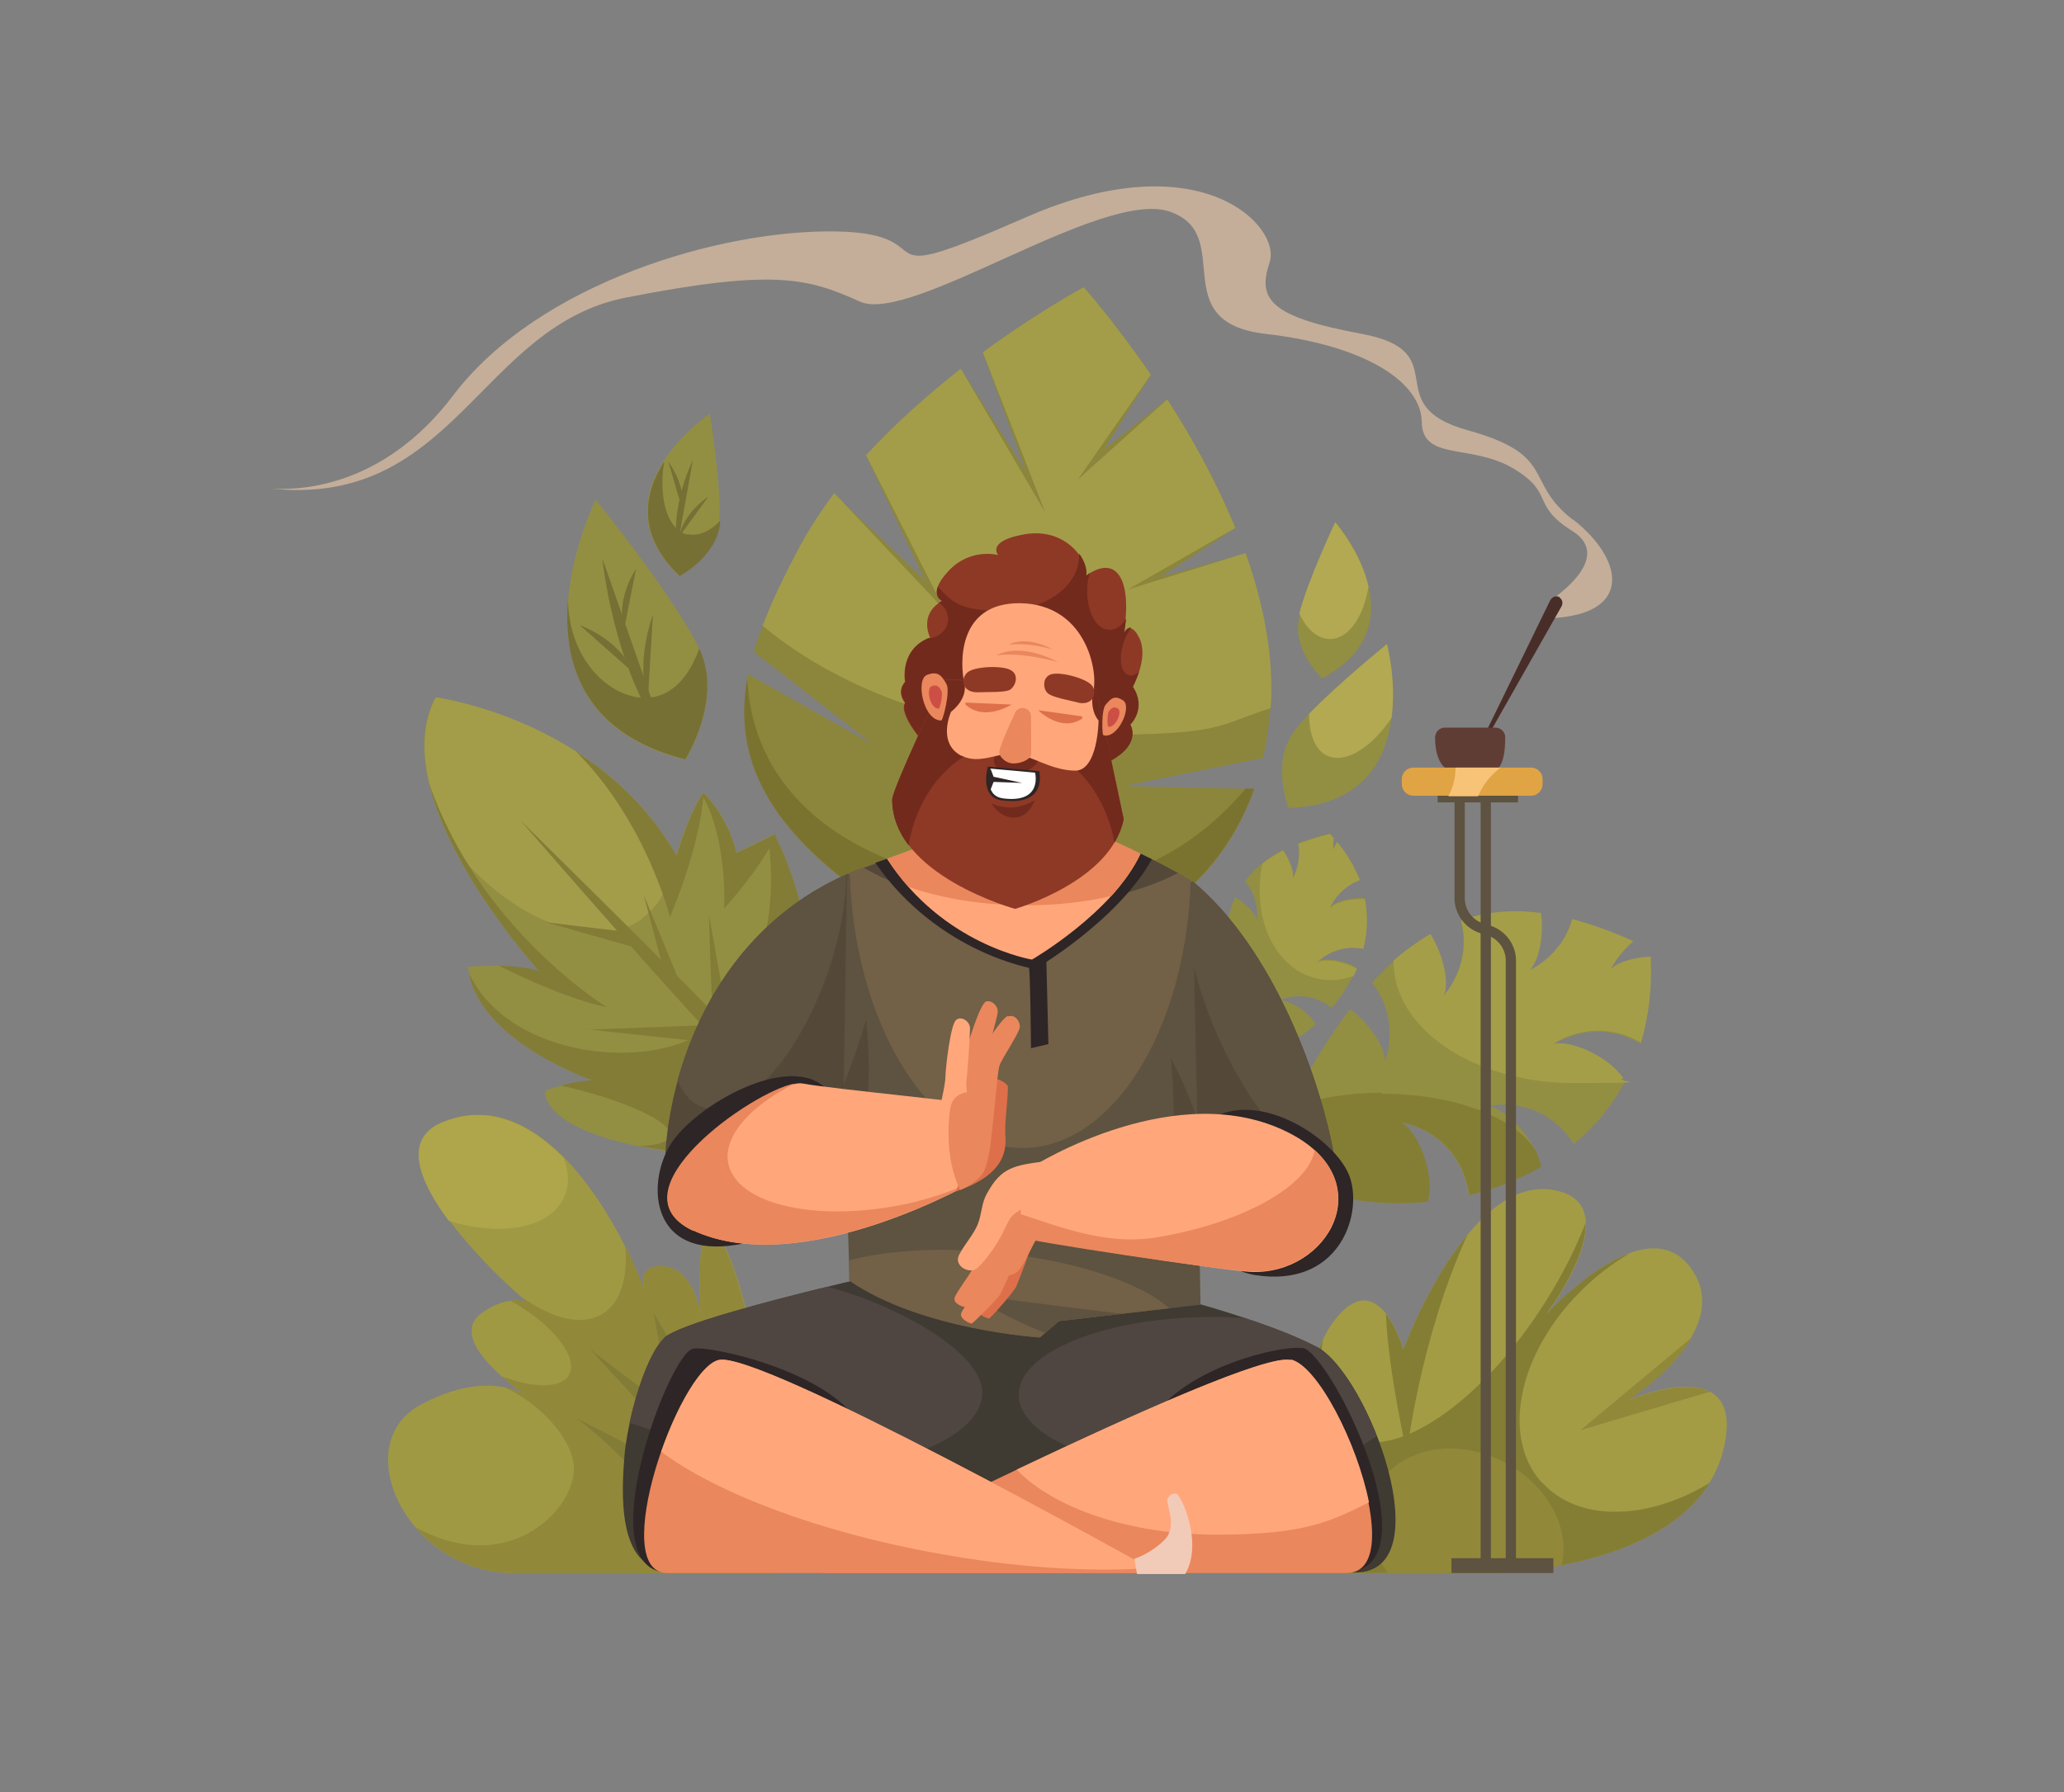 <?xml version="1.0" encoding="UTF-8"?>
<svg id="Calque_1" xmlns="http://www.w3.org/2000/svg" version="1.1" viewBox="0 0 403 350">
  <rect x="0" y="0" width="403" height="350" fill="#808080" stroke="none"/>
  <!-- Generator: Adobe Illustrator 29.1.0, SVG Export Plug-In . SVG Version: 2.1.0 Build 142)  -->
  <defs>
    <style>
      .st0 {
        fill: #b2a952;
      }

      .st1 {
        fill: #603d34;
      }

      .st2 {
        fill: #847e35;
      }

      .st3 {
        fill: #4f4641;
      }

      .st4 {
        fill: #722a1d;
      }

      .st5 {
        fill: #2d2526;
      }

      .st6 {
        fill: #a39c45;
      }

      .st7 {
        fill: #827c37;
      }

      .st8 {
        fill: #8e3925;
      }

      .st9 {
        fill: #938f42;
      }

      .st10 {
        fill: #726047;
      }

      .st11 {
        fill: #f7c377;
      }

      .st12 {
        fill: #dd704a;
      }

      .st13 {
        fill: #a59e49;
      }

      .st14 {
        fill: #492d28;
      }

      .st15 {
        fill: #5e5240;
      }

      .st16 {
        fill: #ffa77b;
      }

      .st17 {
        fill: #a39d4a;
      }

      .st18 {
        fill: #8c863c;
      }

      .st19 {
        fill: #fff;
      }

      .st20 {
        fill: #544839;
      }

      .st21 {
        fill: #3f3a32;
      }

      .st22 {
        fill: #e0a444;
      }

      .st23 {
        fill: #7a7330;
      }

      .st24 {
        fill: #afa54b;
      }

      .st25 {
        fill: #c4ae99;
      }

      .st26 {
        fill: #91883a;
      }

      .st27 {
        fill: #777035;
      }

      .st28 {
        fill: #cc4f46;
      }

      .st29 {
        fill: #99856e;
      }

      .st30 {
        fill: #f2cab8;
      }

      .st31 {
        fill: #a09944;
      }

      .st32 {
        fill: #ea875c;
      }
    </style>
  </defs>
  <g>
    <path class="st9" d="M278.7,234.7c1.5-5.8-2.2-14-5.2-15.5,0,0,11.3,1.5,13.3,14.2,4.9-1.2,9.6-3,14-5.5-1-5.7-7.1-11.6-10.3-11.9,0,0,10.4-2.5,16.8,7.4,4-3.3,7.4-7.3,9.9-12.1-3.1-4.9-11-8.1-14.1-7.2,0,0,8-5.7,17.2-.3,1.5-5,2.2-10.6,1.9-16.8-3.4.2-6.5,1.2-7.8,2.5,0,0,1.3-2.9,4.4-5.5-4.2-1.9-8.1-3.3-11.9-4.3-2,7.2-8.4,10-8.4,10,1.8-1.6,2.9-6.6,2.3-11.2-5.5-.7-10.7-.3-15.6,1.4,2.3,8.7-3.4,14.7-3.4,14.7,1.1-2.3,0-7.8-2.6-12-3.9,2.2-7.7,5.3-11.3,9.3,5.8,7.5,2.5,15.5,2.5,15.5.2-2.6-2.8-7.4-6.8-10.3-5.3,6.9-10.4,15.8-15.6,26.8l.3,4.8c8.4,5,19.4,7.1,30.4,6Z"/>
    <path class="st13" d="M314.5,189.3s1.3-2.9,4.4-5.5c-4.2-1.9-8.1-3.3-11.9-4.3-2,7.2-8.4,10-8.4,10,1.8-1.6,2.9-6.6,2.3-11.2-5.5-.7-10.7-.3-15.6,1.4,2.3,8.7-3.4,14.7-3.4,14.7,1.1-2.3,0-7.8-2.6-12-2.4,1.4-4.8,3.1-7.2,5.2,0,0,0,.1,0,.2,0,13.1,15.7,23.7,35.1,23.7s6.7-.3,9.8-.9c-3.3-4.7-10.8-7.6-13.8-6.7,0,0,8-5.7,17.2-.3,1.5-5,2.2-10.6,1.9-16.8-3.4.2-6.5,1.1-7.8,2.5Z"/>
    <path class="st2" d="M269.8,213.4c-6.7,0-12.9,1.1-18,2.9-1.2,2.4-2.5,4.9-3.7,7.6l.3,4.8c8.4,5,19.4,7.1,30.4,6,1.5-5.8-2.2-14-5.2-15.5,0,0,11.3,1.5,13.3,14.2,4.9-1.2,9.6-3,14-5.5-.2-1-.5-2-.9-2.9-3.7-6.6-15.8-11.4-30.1-11.4Z"/>
  </g>
  <path class="st18" d="M219.9,153.4l26.7-5.4c.7-2.9,1.1-5.9,1.4-9.2.8-10.2-1.3-20.7-4.9-30.7l-16.5,4.6,14.6-9.6c-3.8-9.2-8.6-17.9-13.3-25.1l-12.3,9.7,9.1-14.5c-7.1-10.4-13.1-17.1-13.1-17.1,0,0-8.8,4.7-19.7,12.7l8.4,23.2-12.7-19.9c-6.1,4.8-12.6,10.5-18.5,16.9l11.5,24.3-17.7-16.8c-2.7,3.6-5.1,7.3-7.1,11.1-3.4,6.5-6.7,13.1-8.6,19.7l23.4,18.2-24.5-13.8c-3.6,18.4,4.7,37.4,49.2,57.9,0,0,38-2.6,49.6-35.5l-24.9-.6Z"/>
  <path class="st23" d="M202.6,173.2c-24.8,0-55.2-11.2-56.7-40.7-3.2,18.1,5.6,36.8,49.4,57,0,0,38-2.6,49.6-35.5h-1.7c-10.1,12.1-24.1,19.2-40.6,19.2Z"/>
  <path class="st17" d="M219.9,115.3l21.3-12.2c-3.8-9.2-8.6-17.9-13.3-25.1l-17.5,15.7,14.3-20.5c-7.1-10.4-13.1-17.1-13.1-17.1,0,0-8.8,4.7-19.7,12.7l12.2,31.3-16.5-28.1c-6.1,4.8-12.6,10.5-18.5,16.9l15.4,30.3-21.6-22.9c-2.7,3.6-5.1,7.3-7.1,11.1-2.6,4.9-5,9.8-6.9,14.8,15.8,13.1,39,21.3,64.8,21.3s23.8-1.9,34.4-5.2c.7-10.1-1.4-20.4-4.9-30.3l-23.2,7.2Z"/>
  <g>
    <path class="st9" d="M138.2,225.8c-33.8-3.2-31.7-12.8-31.7-12.8,0,0,5.1-2,9.2-2,0,0-23-7.9-24.3-22.2,0,0,10.2-.8,14,1,0,0-30.9-33.7-20.4-53.6,0,0,31.7,4.1,47,30.9,0,0,3.1-10,5.4-12.3,0,0,4.6,4.3,6.4,11.7l7.4-3.6s8.2,15.1,7.7,35c-.5,19.9-7.9,26-7.9,26,0,0-7.4,2.3-12.8,1.8Z"/>
    <path class="st17" d="M125.4,179.3c3.8-2.8,5.9-7.3,6.3-12.8-15.4-26.3-46.6-30.3-46.6-30.3-4.6,8.7-1.3,20,3.9,30,11.6,13.9,27.3,19.8,36.4,13.2Z"/>
    <path class="st7" d="M151.4,163.3c-.1-.2-.2-.3-.2-.3l-7.4,3.6c-1.8-7.4-6.4-11.7-6.4-11.7-.1.1-.2.2-.3.4,5,8.6,4.3,22.1,4.3,22.1,0,0,7-7.6,10-14Z"/>
    <path class="st7" d="M151.2,163l-1.2.6c2.3,17.9-2.8,34.7-16.8,40-12.9,4.9-34.9.9-41.6-13.5,2.5,13.5,24.1,20.9,24.1,20.9-2.1,0-4.4.5-6.2,1,12.4,2.8,21.8,7.1,21.3,9.8-.3,1.2-2.4,1.9-5.9,2,3.7.7,8.1,1.4,13.3,1.9,5.4.5,12.8-1.8,12.8-1.8,0,0,7.4-6.1,7.9-26,.5-19.9-7.7-35-7.7-35Z"/>
    <path class="st7" d="M105.5,189.8c-1.8-.9-5.1-1.1-8.1-1.2,13.8,6.9,21.1,8.1,21.1,8.1,0,0-24.8-15.1-34.7-43.7,4.3,17.9,21.6,36.8,21.6,36.8Z"/>
    <path class="st7" d="M137.4,154.9c-2.3,2.4-5.3,12.2-5.3,12.2-5.3-9.2-12.4-15.7-19.6-20.3,13.7,13.7,18.3,32.3,18.3,32.3,0,0,5.9-13.5,6.6-24.2Z"/>
    <path class="st7" d="M101.6,160.2s37.4,43.2,44.6,49.4l6,1.7c-6-7.3-50.6-51.1-50.6-51.1Z"/>
    <path class="st7" d="M138.4,178.5s.5,15.5.9,24.5l3.7,1.2-4.6-25.7Z"/>
    <path class="st7" d="M114.5,201s15.4,1.7,24.4,2.6l1.7-3.5-26.1,1Z"/>
    <path class="st7" d="M106.5,180.1s10.6,1.3,16.8,2l2.6,3.5-19.4-5.5Z"/>
    <path class="st7" d="M125.7,174.8s2.7,10.3,4.3,16.3l3.3,2.1-7.6-18.4Z"/>
  </g>
  <path class="st9" d="M259.6,177.4s1.5-4,5.9-5.6c-1-2.5-2.4-5-4.4-7.4-.4.5-.6,1-.7,1.5,0,0-.2-.9,0-2.3-.2-.3-.5-.5-.7-.8-2.3.5-4.3,1.2-6.2,1.9.7,3.8-1.1,6.8-1.1,6.8.3-1.2-.5-3.5-1.9-5.5-3.1,1.6-5.6,3.6-7.4,6.1,3,3.5,2.3,7.7,2.3,7.7-.2-1.3-2-3.2-4.2-4.6-1.2,2.5-1.8,5.5-2,8.9,3.9,2.2,4.8,6.3,4.8,6.3-.6-1-2.5-2.1-4.8-2.6.2,4.8,1.1,10.3,2.8,16.8l1.8,1.9c4.6-.7,9.2-3.1,13.1-6.5-1.8-2.8-5.5-4.9-7.3-4.6,0,0,5.4-2.6,10.4,1.4,2-2.3,3.7-5,4.9-7.8-2.7-1.6-6.3-2-7.8-1.2,0,0,3.5-3.8,9.1-2.7.8-3.1.9-6.4.3-9.7-2.9-.2-6,.7-6.9,1.9Z"/>
  <path class="st13" d="M264.9,189.2c-2.7-1.6-6.3-2-7.8-1.2,0,0,3.5-3.8,9.1-2.7.8-3.1.9-6.4.3-9.7-2.9-.2-6,.7-6.9,1.9,0,0,1.5-4,5.9-5.6-1-2.5-2.4-5-4.4-7.4-.4.5-.6,1-.7,1.5,0,0-.2-.9,0-2.3-.2-.3-.5-.5-.7-.8-2.3.5-4.3,1.2-6.2,1.9.7,3.8-1.1,6.8-1.1,6.8.3-1.2-.5-3.5-1.9-5.5-1.5.8-2.8,1.6-4,2.6-2.1,10.2,2.1,19.9,9.9,22.2,2.6.8,5.3.6,7.9-.3.2-.5.5-1,.7-1.5Z"/>
  <g>
    <path class="st6" d="M317.8,273.5s21.4-13.6,12.3-25.9c-9-12.3-28.2,9.2-28.2,9.2,0,0,17-22.5.7-24.5-16.3-2-28.6,31.3-28.6,31.3,0,0-4.7-17-13.4-5.8s-11.6,49.4-11.6,49.4h42s40-.3,45.6-24.5c4.4-19.4-18.8-9.2-18.8-9.2Z"/>
    <path class="st2" d="M270.6,256.6c.5,11.6,4.1,27.2,4.1,27.2,0,0,2.5-22.2,11.8-42.6-7.7,9.3-12.5,22.4-12.5,22.4,0,0-1.2-4.2-3.4-7Z"/>
    <path class="st2" d="M301,289.5c-8.4-9.4-4.1-26.9,9.5-39.1,2.4-2.2,5-4,7.6-5.6-8.2,3-16.3,12-16.3,12,0,0,8.1-10.7,7.8-18-1.9,4.9-4.5,10.1-7.7,15.2-12.6,20.1-30.1,31.9-39,26.3-4.6-2.9-6-9.8-4.6-18.6-6.9,14.2-9.3,45.5-9.3,45.5h42s32-.2,42.8-17.6c-12.2,7.4-25.8,7.7-32.8-.2Z"/>
    <path class="st26" d="M304.9,305.7c1.8-7.4-2.9-16-11.5-20.3-9.7-4.9-20.8-2.4-24.7,5.5-2.6,5.1-1.5,11.3,2.3,16.3h20s6.1,0,13.9-1.5Z"/>
    <path class="st26" d="M330.2,261.3c-8.9,7.4-21.6,18-21.6,18,0,0,15.7-4.7,25.3-7.5-5.6-2.8-16,1.7-16,1.7,0,0,8.3-5.3,12.4-12.2Z"/>
  </g>
  <g>
    <path class="st31" d="M139,240.2c-3.3-1.5-2.2,16.9-2.2,16.9,0,0-1-10.1-8.1-9.8-3.9.2-3.5,3.3-2.3,6.1-6.4-17.3-21.4-41.8-39.9-34.3-14.1,5.7,7.7,27.9,16.6,35.3-2.1-.7-5-.7-8.7,1.8-7.1,4.6,4,13.3,8.2,16.2-2.8-1.6-9.7-3.8-20.4,1.9-14.5,7.7-2.7,32.9,18.1,32.9h51.3c-.6-41.2-9.1-65.5-12.4-67Z"/>
    <path class="st26" d="M139,240.2c-3.3-1.5-2.2,16.9-2.2,16.9,0,0-1-10.1-8.1-9.8-3.4.1-3.5,2.5-2.7,4.9-1.1-2.8-2.4-5.9-3.9-8.9.5,6.2-.9,11.2-4.5,13.3-4,2.4-9.7,1-15.7-3.3.4.4.8.7,1.2,1-1-.3-2.1-.5-3.5-.3,0,0,.1,0,.2.1,8.1,4.5,13.2,11,11.3,14.4-1.5,2.7-6.9,2.6-13.1.3,1.7,1.5,3.4,2.8,4.6,3.6-.9-.5-2.3-1.1-4.1-1.5,7.8,3.7,14.2,11.2,13.5,16.9-1,8.5-14,19.9-30.9,10.4,4.3,5.1,11.1,9,19.1,9h51.3c-.6-41.2-9.1-65.5-12.4-67Z"/>
    <path class="st24" d="M110.1,233.8c1.1-2.3,1-4.9,0-7.6-6.7-6.8-14.8-10.7-23.7-7-7.8,3.1-4.7,11.3,1.2,19.2,10.2,3.2,19.7,1.5,22.5-4.5Z"/>
    <path class="st7" d="M131.8,301.6c-2.3-12.3-19.1-24.5-19.1-24.5,0,0,12.5,5.9,16.3,9.2,3.8,3.3,1.8-5.9,1.8-5.9l-15.6-16.9,15.8,12-3.3-18.9,16.1,26.8-12,18.1Z"/>
  </g>
  <path class="st21" d="M257,263c-10.2-5.4-31.1-10.6-31.1-10.6l-55.5-3.2s-36.8,8.3-40.7,12.1c-3.9,3.7-7.3,16.7-7.8,23.3-.5,6.6-1.5,22,8.7,22l134,.5c17,0,2.7-38.6-7.5-44.1Z"/>
  <path class="st3" d="M257,263c-3.8-2-9-4-14-5.6-2-.1-4.1-.2-6.2-.2-20.9,0-37.9,6.8-37.9,15.2s17,15.2,37.9,15.2,25.3-2.8,32-7.1c-3.1-8.1-7.8-15.4-11.8-17.5Z"/>
  <path class="st5" d="M254.3,263.3c-4-.7-23.1,3.7-29.5,14l37.5,29.8c18.6,0-2.3-42.8-8-43.9Z"/>
  <path class="st3" d="M129.7,261.3c-2.8,2.7-5.4,10.1-6.8,16.6,5.7,1.5,24.1,9.6,31.4,9.6,20.7,0,37.5-6.9,37.5-15.5s-19.1-18-30.3-20.7c-11.1,2.7-29.2,7.4-31.9,10Z"/>
  <path class="st5" d="M135.3,263.4c3.4-.7,26.8,4.5,32.5,14.8l-37.3,28.9c-15.8,0,0-42.7,4.8-43.7Z"/>
  <path class="st32" d="M160.5,307.2h102.4c12.9,0-2.2-39.6-10.9-41.6-8.7-2-91.5,40.1-91.5,40.1v1.5Z"/>
  <path class="st16" d="M252,265.6c-4.7-1.1-30.5,10.5-53.5,21.4,7.2,7.5,22,12.7,39,12.7s22-2.4,29.8-6.3c-2.3-11.6-10-26.6-15.2-27.9Z"/>
  <path class="st32" d="M223.5,307.2h-93.2c-11.7,0,2-39.6,10-41.6,7.9-2,83.2,40.1,83.2,40.1v1.5h0Z"/>
  <path class="st16" d="M223.5,305.7s-75.3-42.1-83.2-40.1c-3.5.9-8.1,9.1-11.2,17.9,10.7,8,30.6,15.7,54.1,19.9,14.8,2.7,28.8,3.6,40.3,2.9v-.6h0Z"/>
  <path class="st20" d="M232.8,172.2c22,18,31.5,60.8,27.8,66.6s-19.7,5.8-22.5,2.4-8.3-15.8-8.3-15.8c-3.5-24.5-4.7-45,3-53.1Z"/>
  <path class="st15" d="M232.8,172.2c0,0-.1.2-.2.2-2.1,5.9-.3,17.6,5.2,30,6.9,15.6,17,26.3,22.9,24.3-2.6-15.6-12-41.5-27.8-54.6Z"/>
  <path class="st20" d="M165.6,170.6c-35.9,15.7-38.2,59.9-34.5,65.7,3.7,5.8,17.5,8.2,20.2,4.8,2.7-3.4,9.1-14,9.1-14,1.5-10.2,4.3-14,10.1-19.3,9-8.3-.4-32.4-4.9-37.2Z"/>
  <path class="st15" d="M161.4,190.6c2.5-7.1,3.8-14,3.8-19.8-19.4,8.6-28.9,25.6-32.9,40.2,1.1,2.6,2.7,4.5,4.8,5.2,7.4,2.6,18.3-8.8,24.3-25.6Z"/>
  <path class="st15" d="M166,250.1c14,9.7,37.1,11.1,37.1,11.1l3.7-3.2,27.6-3.2-.7-39.9-.9-42.6s-19.1-11.7-31-11.4c-11.9.3-36.4,9.9-36.4,9.9l-.7,42.9,1.2,36.6Z"/>
  <path class="st20" d="M169.1,199.1s-3.4,12.3-8.3,21.1l7.3,2c2.7-9.5,1-23.1,1-23.1Z"/>
  <path class="st20" d="M228.6,206.6s1.3,12.7,0,22.7l7.5-.9c-1-9.9-7.5-21.8-7.5-21.8Z"/>
  <path class="st10" d="M232.5,171.9c-2.7-1.6-19.7-11.5-30.6-11.2-11.1.3-32.9,8.5-36,9.7.9,29.6,15.5,53.4,33.3,53.8,17.8.4,32.4-22.8,33.3-52.3Z"/>
  <path class="st20" d="M200.3,176.9c11.5,0,21.9-2.4,29.7-6.4-5.8-3.2-19-10-28.1-9.7-9.3.3-26.1,6.1-33.2,8.7,7.9,4.6,19.1,7.5,31.6,7.5Z"/>
  <path class="st5" d="M204.3,187.6l-3.4,1.3c.3,1.3.4,15.8.4,15.8l3.4-.8-.4-16.3Z"/>
  <path class="st5" d="M202,189.3s16.2-9.4,22.9-21.5c-6.6-3.3-16.1-7.3-23.1-7.1-8.4.2-22.9,5-30.9,7.8,12.4,17.8,31,20.7,31,20.7Z"/>
  <path class="st10" d="M165.8,246.2v3.9c14.1,9.7,37.2,11.1,37.2,11.1l3.7-3.2,21.6-2.5c-5.5-5-18.5-9.4-33.9-10.9-11.3-1.1-21.6-.4-28.8,1.6Z"/>
  <path class="st5" d="M235.3,219.4c9.4-7.7,25.8,3,28.3,10.6,2.5,7.6-2.4,21.6-18.6,19-16.2-2.7-9.7-29.5-9.7-29.5Z"/>
  <path class="st5" d="M161.6,212.9c-7.1-7.9-26.2,3.1-30.8,10.8-4.6,7.7-3.7,22.1,13,19.4,16.7-2.7,17.8-30.2,17.8-30.2Z"/>
  <path class="st16" d="M135.4,240.3c21.1,9.8,54.9-9.4,56.2-10.4s2.4-13.1,1.2-13.8c-1.2-.7-30.2-3.4-36.1-4.5-5.9-1.1-38.7,20.7-21.3,28.8Z"/>
  <path class="st32" d="M179.2,234.6c-17,4.2-33.4,1.5-36.6-6.1-2.3-5.5,3-12.1,12.6-16.9-8.4,1.5-36.2,21.2-19.9,28.7,18.6,8.6,47.2-5.3,54.5-9.4-3.2,1.4-6.8,2.7-10.7,3.7Z"/>
  <path class="st15" d="M189.3,252.7s6.6,4.5,14.8,7.6l2.7-2.3,12.3-1.4c-13.5-1.6-29.8-3.8-29.8-3.8Z"/>
  <g>
    <path class="st12" d="M197.1,242.2s-1.8,6.2-2.2,7.3-3.5,4.7-3.9,6c-.4,1.3,1.9,2,2.1,2,.3,0,4.9-5.3,5.3-6.2.4-.9,2.4-6.1,2.7-7.3l-4.1-1.9Z"/>
    <path class="st32" d="M203.8,240c-1.9,1.8-3.4,6.7-5.1,8.3-1.7,1.6-5.3.5-6-1.3s2.8-15.2,7.7-17.4c4.9-2.2,3.4,10.4,3.4,10.4Z"/>
    <path class="st32" d="M194.5,240.9c-1.3-.5-2.7,0-3,1.2-.5,1.9-1.2,4.5-1.4,5.2-.3,1.1-3.3,4.9-3.7,6.1-.4,1.3,1.9,1.9,2.2,1.9s4.8-5.5,5.2-6.4c.3-.7,1.4-3.7,2-5.8.3-.9-.3-1.9-1.3-2.3h0Z"/>
    <path class="st32" d="M196.9,244.6c-1.2-.6-2.7-.2-3.1.9-.7,1.9-1.6,4.4-1.9,5.1-.4,1.1-3.8,4.6-4.2,5.8-.5,1.2,1.8,2.1,2,2.1s5.3-5,5.7-5.9c.3-.6,1.7-3.6,2.5-5.6.4-.9,0-1.9-1.1-2.4h0Z"/>
    <path class="st16" d="M204,226.8c-5.9.8-8.5,1.1-11.3,6.3-1.1,1.9-1,4.1-1.8,6-.8,2-2.5,3.8-3.6,5.9-1.2,2.2,1.9,3.8,3.3,2.8,1-.7,2.9-3.1,4.3-5.4,1.3-2.2,2-4.3,2.8-5,1.6-1.5,5.7-3.4,6.6-5.7.9-2.4-.3-4.9-.3-4.9Z"/>
  </g>
  <path class="st16" d="M251.8,221.3c-21.7-11.2-49.5,6-50.8,6.9-1.4.9-2.4,12.6-1.2,13.3,1.2.7,38.3,6.6,44.5,6.9,15.1.6,25.5-17.8,7.5-27.1Z"/>
  <path class="st32" d="M256.7,224.6c-1.2,7.1-14.4,14.4-31.2,17.1-10.1,1.6-20.1-2.7-26.6-4.7,0,.3,0,4.5.1,4.6,1.2.7,39.1,6.5,45.3,6.7,13.4.6,23.1-14,12.4-23.7Z"/>
  <path class="st16" d="M222.7,166.7c-6.4-3-15.4-7.3-21.7-7.2-7.6.2-19.6,5.4-27.8,8.2,10.9,16.9,28.3,19.7,28.3,19.7,0,0,15.9-9.2,21.2-20.7Z"/>
  <path class="st32" d="M216.9,175.1c2.3-2.6,4.4-5.4,5.8-8.4-6.4-3-15.4-7.3-21.7-7.2-7.6.2-19.6,5.4-27.8,8.2,1.3,2,2.7,3.9,4.2,5.5,6.6,2.3,14.5,3.6,22.9,3.6,5.9,0,11.5-.6,16.6-1.8Z"/>
  <path class="st8" d="M221.2,134.1s3.1-5.6,1.3-9.4c-1.8-3.8-3.1-1-3.1-1,0,0,1.5-7.7-.8-11.2-2.3-3.6-6.6,0-6.6,0,.5-3.1-3.8-9.4-11.7-8.2-7.9,1.3-5.4,4.1-5.4,4.1,0,0-5.4-1.5-9.7,3.1s-1.3,5.9-1.3,5.9c-4.6,2.6-2.3,7.1-2.3,7.1-6.1,2.3-4.9,8.7-4.9,8.7-1.8,2,0,4.1,0,4.1,0,0-1.8,1.8,4.6,8.9l33.7,3.3c8.4-3.6,5.6-7.9,5.6-7.9,0,0,3.3-3.1.5-7.4Z"/>
  <path class="st4" d="M221.2,134.1s.6-1.2,1.2-2.9c-.7.6-1.5.9-2.1.6-1.5-.5-1.9-3.3-.9-6.3.4-1.2.9-2.2,1.5-2.9-.9-.2-1.4,1-1.4,1,0,0,.2-1.2.4-2.8-.9,1.4-2.1,2.3-3.4,2.2-2.5-.1-4.4-3.7-4.2-8.1,0-1.1.2-2.1.5-3-.4.3-.7.5-.7.5.2-1.2-.3-2.8-1.4-4.3,0,.1,0,.3,0,.4,0,6-6.7,10.8-15.1,10.8s-9.8-1.9-12.5-4.7c-.7,2,.9,2.7.9,2.7-.2.1-.5.3-.7.4,1.1.7,1.8,1.8,1.8,3.2,0,2.1-1.8,3.7-4,3.8-5.5,2.5-4.3,8.4-4.3,8.4-1.8,2,0,4.1,0,4.1,0,0-1.8,1.8,4.6,8.9l33.7,3.3c8.4-3.6,5.6-7.9,5.6-7.9,0,0,3.3-3.1.5-7.4Z"/>
  <path class="st8" d="M174.2,156.1c0,14.8,24,21.4,24,21.4,0,0,18.9-5.4,21.2-17.6l-5.4-25.5-29.6-1.8s-10.2,21.4-10.2,23.5Z"/>
  <path class="st4" d="M197.6,145c9.8,0,18,8.4,20,19.6.8-1.4,1.5-3,1.8-4.6l-5.4-25.5-29.6-1.8s-10.2,21.4-10.2,23.5c0,3.4,1.3,6.4,3.2,8.9,1.9-11.4,10.2-20.1,20.1-20.1Z"/>
  <path class="st4" d="M202.9,147.1c-.3-1.6-2.6-2.6-5-2.1-2.4.5-4.1,2.2-3.8,3.9.3,1.6,2.6,2.6,5,2.1s4.1-2.2,3.8-3.9Z"/>
  <path class="st16" d="M187.7,147.6c-4.8-2.5-2-8.6-2-8.6,0,0,3.3-2.4,2.6-5.6-.8-3.2-1.7-15.8,11-15.6,12.6.3,15.1,13,14.2,17-.9,4,1,5.9,1,5.9,0,0-.1,10-4.7,9.8-4.6-.1-8.4-2.9-11.5-3.3-3.1-.4-7,2.2-10.5.4Z"/>
  <g>
    <g>
      <path class="st29" d="M52.8,95.4c-.5,0-1-.1-1.5-.2,0,0,.5.1,1.5.2Z"/>
      <path class="st25" d="M307.1,101.5c-9.7-7.5-2.9-12.6-20.6-17.5s-2-15.3-20.6-18.8c-18.5-3.4-20.3-7-18-14,2.3-7-13.5-23.7-47.5-8.8-34,14.9-14.6,3.2-37.1,2.8-22.6-.4-58.2,10.1-74.8,32-13.9,18.4-30.7,18.6-35.8,18.2,36.1,3.9,40.9-31.7,69.6-37.3,29.1-5.7,35.6-3.7,45.6.8,10,4.5,47.2-22,60.4-17.6s-1.1,21.6,18.8,23.9,30.4,9.6,30.5,17.2c.1,7.7,9.7,4.2,17.9,9.1s3.2,7,11.5,12.2c8.3,5.2-3.8,13.2-3.8,13.2v3.8c15.8-.9,13.7-11.6,4-19.2Z"/>
    </g>
    <path class="st14" d="M304.6,116.7c-.6-.5-1.5-.2-1.9.5l-13.8,28.3.4.4,15.6-27.5c.3-.6.2-1.3-.4-1.7h0Z"/>
    <path class="st1" d="M284.8,150.9c-3.9,0-4.6-4.2-4.6-6.8,0-1.1.8-2,1.9-2h9.9c1,0,1.9.8,1.9,1.9,0,2.6-.3,6.9-3.2,6.9h-6Z"/>
    <rect class="st15" x="280.7" y="154.8" width="15.7" height="1.9"/>
    <rect class="st15" x="283.4" y="304.3" width="19.9" height="2.9"/>
    <path class="st15" d="M296,306.3h-2v-118.7c0-2.2-1.4-4.2-3.5-4.9l-1.6-.5c-2.9-1-4.9-3.7-4.9-6.8v-23.4h2v23.4c0,2.2,1.4,4.2,3.5,4.9l1.6.5c2.9,1,4.9,3.7,4.9,6.8v118.7Z"/>
    <rect class="st15" x="289.1" y="151" width="2" height="155.2"/>
    <path class="st22" d="M298.9,149.9h-22.9c-1.3,0-2.3,1-2.3,2.3v.9c0,1.3,1,2.3,2.3,2.3h22.9c1.3,0,2.3-1,2.3-2.3v-.9c0-1.3-1-2.3-2.3-2.3Z"/>
    <path class="st11" d="M282.7,155.5h5.9c.9-2.2,2.4-4.1,4.4-5.6h-8.8c0,2-.5,3.9-1.4,5.6Z"/>
  </g>
  <path class="st9" d="M258.1,132.5c19.9-10.6,2.7-30.5,2.7-30.5,0,0-6.1,13-7.2,19-1.2,6.1,4.6,11.5,4.6,11.5Z"/>
  <path class="st0" d="M260.7,102s-5.4,11.4-7,17.8c1.4,3.1,3.6,5,6,5,3.6,0,6.6-4.4,7.5-10.3-1.6-6.9-6.5-12.5-6.5-12.5Z"/>
  <path class="st9" d="M251.6,157.8c27.5-1,19.2-32,19.2-32,0,0-13.7,11-18.1,17-4.6,6.1-1.1,15.1-1.1,15.1Z"/>
  <path class="st0" d="M270.8,125.8s-9.4,7.6-15.2,13.6c0,4,1.2,7.2,3.6,8.2,3.5,1.6,8.6-1.6,12.5-7.4,1-7.4-.9-14.4-.9-14.4Z"/>
  <path class="st9" d="M133.8,148.4c-38-9.5-17.5-50.8-17.5-50.8,0,0,15.8,19.5,20.3,29.3,4.6,10-2.8,21.5-2.8,21.5Z"/>
  <path class="st9" d="M132.6,112.5c-16.9-16.3,6-31.7,6-31.7,0,0,2.4,14.9,1.8,21.3-.6,6.6-7.9,10.4-7.9,10.4Z"/>
  <path class="st30" d="M231.4,307.4h-9.4l-.5-3s3.1-.9,5.9-3.7c2.7-2.8,0-7.4.6-8.1s.6-.9,1.6-.9,5.4,9.8,1.8,15.7Z"/>
  <path class="st32" d="M183.8,140.7c-3.5.1-5.1-8-2.8-8.9s3,.4,3.8,1.8c.8,1.4-.7,7.1-1,7.1Z"/>
  <path class="st32" d="M215.5,143.6c2.8.7,5.6-5.6,3.8-6.8s-2.5-.2-3.4.8-.7,5.9-.5,5.9Z"/>
  <path class="st27" d="M136.5,126.7c-1.9,5.4-5.2,9-9.4,9.5-7,.9-16-6.5-16.2-19.1-1,12.1,2.7,26.1,22.9,31.2,0,0,7.4-11.6,2.8-21.5,0,0,0,0,0-.1Z"/>
  <path class="st27" d="M130,144.5c-10.3-13.8-12.4-35.5-12.4-35.5l12.4,35.5Z"/>
  <path class="st27" d="M126.5,136.7c-2.5-7.6,1-16.7,1-16.7l-1,16.7Z"/>
  <path class="st27" d="M121.8,123.2c-1.6-6.6,2.4-12.1,2.4-12.1l-2.4,12.1Z"/>
  <path class="st27" d="M132.2,107.1c-1.3-8.6,3.1-17.3,3.1-17.3l-3.1,17.3Z"/>
  <path class="st27" d="M132.5,105c1-5,5.8-8,5.8-8l-5.8,8Z"/>
  <path class="st27" d="M133.3,99.8c.7-5.2-2.8-9.6-2.8-9.6l2.8,9.6Z"/>
  <path class="st27" d="M123.7,131.4c-2.8-6.7-10.5-9.3-10.5-9.3l10.5,9.3Z"/>
  <path class="st27" d="M134.2,104.4c-3.9-1-5.7-7.1-4.5-14.3-3.8,5.9-5.7,14.1,3,22.4,0,0,7.3-3.8,7.9-10.4,0-.1,0-.2,0-.4-2,2.1-4.3,3.1-6.4,2.6Z"/>
  <g>
    <path class="st12" d="M196.6,211.9c-.5-.8-3.3-2.2-4.3-.2-1,2-1.3,10.1-1.3,10.1l-4.4,10.9c9.7-3.3,9.9-8.1,9.7-11-.2-2.9.8-9,.4-9.8Z"/>
    <path class="st32" d="M196.8,198.4c-1.2.4-5.1,6.3-5.4,7.9-.3,1.6-2.3,7.9-2.3,7.9l4.4,7.9c.8-5.4,1.2-12.9,1.7-14.1.4-1.2,3.7-6.1,3.9-7.3.2-1.2-1-2.7-2.2-2.2Z"/>
    <path class="st32" d="M192.5,195.6c-1.2.5-3.8,9-4.1,10.5s-2.2,7.9-2.2,7.9l4.6,7.8c.7-5.5,1-12.9,1.4-14.1.4-1.2,2.4-8.7,2.6-9.9.2-1.2-1.1-2.6-2.3-2.2Z"/>
    <path class="st16" d="M186.7,199.2c-1.1.7-2.1,9.5-2.1,11.1s-1.3,6.9-1.3,6.9l6.7,8.1c-.4-5.5-1.5-12.9-1.3-14.2s.7-9,.7-10.3c0-1.2-1.5-2.4-2.6-1.7Z"/>
    <path class="st32" d="M189.2,213.3c-1.8,0-3.3,1.2-3.6,2.9-.3,1.6-.4,3.3-.4,5.2,0,4.4.9,8.3,2.3,11,2.2-1,3.9-2.3,4.6-3.6,1.7-3.6,1.9-12.9,1.9-14.2,0-.7-2.3-1.1-4.7-1.2Z"/>
  </g>
  <path class="st5" d="M195.6,156.3c-4.5-.6-2.7-6.6-2.7-6.6l10,.9s1.8,6.9-7.2,5.7Z"/>
  <path class="st19" d="M195.8,155.9c-3.9-.5-2.4-5.8-2.4-5.8l8.7.8s1.6,6.1-6.4,5Z"/>
  <path class="st32" d="M200,138.3c-.7-.2-1.5.2-1.8.9-1.1,2.3-3.3,7.2-3.1,7.9.2.8,1.3,2,2.8,2s3.2-.8,3.4-1.6c.1-.6,0-5.3,0-7.6,0-.8-.5-1.4-1.3-1.6h0Z"/>
  <path class="st12" d="M188.5,137.6c3.7,3.4,9,0,9,0l-9-.4v.5Z"/>
  <path class="st12" d="M211.2,140.4c-4.1,2.7-8.5-1.7-8.5-1.7l8.6,1.2v.5Z"/>
  <path class="st8" d="M191,135.2c-3.1.1-3.5-2.5-2.2-3.8,1.3-1.3,7-1.5,8.6-.5,1.7,1,.8,3.2-.2,3.8-1,.6-4.6.4-6.3.5Z"/>
  <path class="st8" d="M210.4,137.2c2.9.7,3.9-1.7,2.9-3.2s-6.3-2.9-8.1-2.3c-1.8.6-1.5,3-.6,3.7.9.8,4.3,1.4,5.9,1.8Z"/>
  <path class="st32" d="M194.5,128c5.1-2.7,12.1,1.3,12.1,1.3-4.3-1.1-8.4-1.8-12.1-1.3Z"/>
  <path class="st32" d="M197,125.9c3.6-1.9,8.5.9,8.5.9-3-.8-5.9-1.2-8.5-.9Z"/>
  <polygon class="st5" points="199.6 152.9 194 151.7 193.4 150.1 193 151.3 192.9 153.2 193.3 154.5 194 152.7 199.6 152.9"/>
  <path class="st4" d="M193.6,156.9c2.2,3.7,6.8,3.9,8.4-.6-2.5,1.4-5.2,2-8.4.6Z"/>
  <path class="st28" d="M216.3,141.9c1.5.4,2.9-2.9,2-3.5s-1.3,0-1.7.4c-.5.5-.4,3-.2,3.1Z"/>
  <path class="st28" d="M183.3,138.4c-1.8,0-2.5-4-1.4-4.4s1.5.2,1.9.9c.4.7-.3,3.5-.5,3.5Z"/>
</svg>